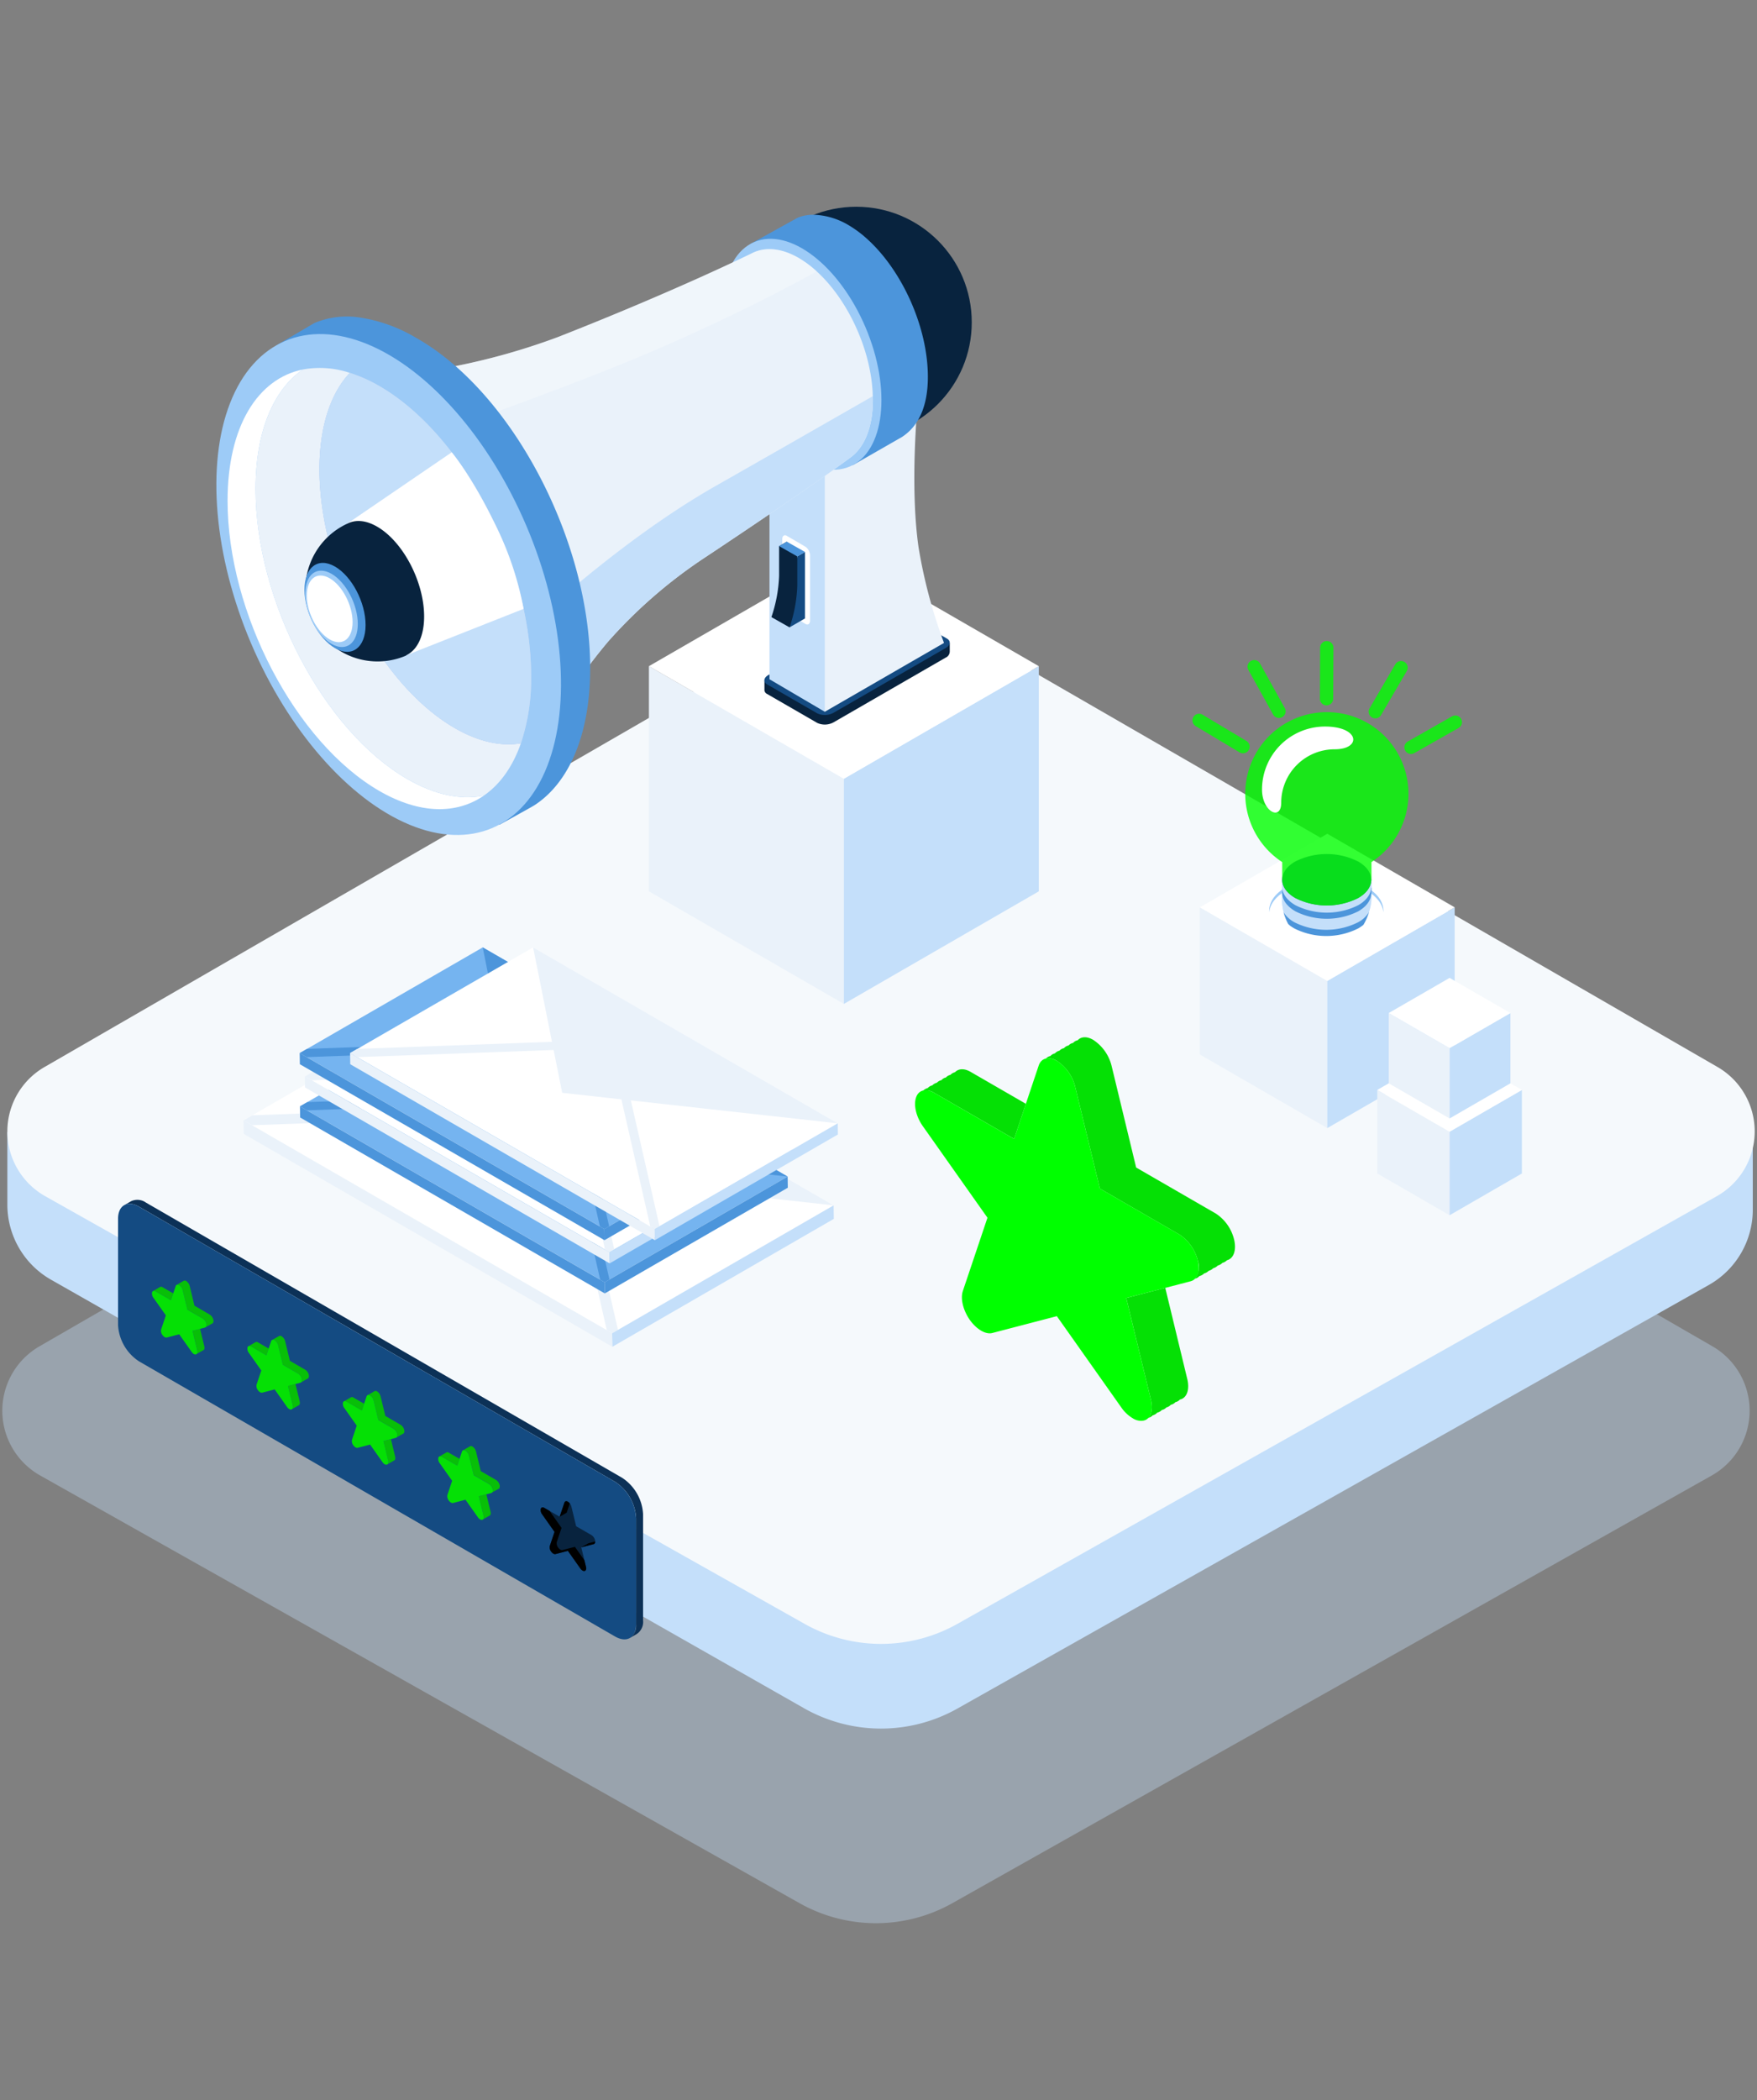 <svg id="Calque_1" data-name="Calque 1" xmlns="http://www.w3.org/2000/svg" viewBox="0 0 385 460"><rect x="0" y="0" width="385" height="460" fill="#808080" stroke="none"/><rect width="385" height="460" fill="none"/><path d="M174.872,198.935,8.645,294.907A16.285,16.285,0,0,0,8.8,323.2l166.389,93.681a34.141,34.141,0,0,0,33.5,0l166.4-93.681a16.284,16.284,0,0,0,.153-28.293L209.015,198.935A34.143,34.143,0,0,0,174.872,198.935Z" fill="#c4dffa" opacity="0.37" style="isolation:isolate"/><path d="M175.979,169.337,1.611,247.993v15.869a18.923,18.923,0,0,0,9.568,16.451L176.3,374.25a34.146,34.146,0,0,0,33.5,0l164.643-92.781a18.928,18.928,0,0,0,9.634-16.489V251.393l-173.96-82.056A34.149,34.149,0,0,0,175.979,169.337Z" fill="#c4dffa"/><path d="M175.979,137.755,9.753,233.729a16.285,16.285,0,0,0,.154,28.293L176.3,355.7a34.146,34.146,0,0,0,33.5,0l166.4-93.682a16.285,16.285,0,0,0,.153-28.293L210.12,137.755A34.149,34.149,0,0,0,175.979,137.755Z" fill="#f5f9fc"/><polygon points="101.892 217.4 182.666 264.035 134.141 292.051 53.367 245.416 101.892 217.4" fill="#fff"/><polygon points="182.666 264.035 109.601 255.941 101.892 217.4 182.666 264.035" fill="#eaf2fa"/><polygon points="113.893 244.35 55.216 246.482 53.367 245.416 55.297 244.303 112.555 242.221 113.893 244.35" fill="#eaf2fa"/><polygon points="127.057 254.655 135.412 291.318 134.141 292.051 132.963 291.384 124.633 254.726 127.057 254.655" fill="#eaf2fa"/><polygon points="134.13 292.057 134.18 295.008 182.705 266.992 182.666 264.035 134.13 292.057" fill="#c4dffa"/><polygon points="53.356 245.423 53.406 248.373 134.18 295.008 134.13 292.057 53.356 245.423" fill="#eaf2fa"/><polygon points="105.84 219.186 172.592 257.725 132.491 280.877 65.739 242.339 105.84 219.186" fill="#75b4f0"/><polygon points="172.592 257.725 112.211 251.036 105.84 219.186 172.592 257.725" fill="#4c95db"/><polygon points="115.757 241.457 67.268 243.219 65.739 242.339 67.334 241.418 114.652 239.698 115.757 241.457" fill="#4c95db"/><polygon points="126.636 249.974 133.54 280.271 132.491 280.877 131.517 280.326 124.633 250.032 126.636 249.974" fill="#4c95db"/><polygon points="132.482 280.883 132.523 283.321 172.624 260.169 172.592 257.725 132.482 280.883" fill="#4c95db"/><polygon points="65.73 242.344 65.771 244.782 132.523 283.321 132.482 280.883 65.73 242.344" fill="#4c95db"/><polygon points="106.906 212.604 173.658 251.143 133.557 274.295 66.806 235.756 106.906 212.604" fill="#fff"/><polygon points="173.658 251.143 113.278 244.454 106.906 212.604 173.658 251.143" fill="#eaf2fa"/><polygon points="116.823 234.875 68.334 236.638 66.806 235.756 68.4 234.836 115.718 233.116 116.823 234.875" fill="#eaf2fa"/><polygon points="127.703 243.392 134.607 273.689 133.557 274.295 132.583 273.744 125.7 243.45 127.703 243.392" fill="#eaf2fa"/><polygon points="133.547 274.3 133.589 276.738 173.69 253.586 173.658 251.143 133.547 274.3" fill="#c4dffa"/><polygon points="66.796 235.762 66.838 238.2 133.589 276.738 133.547 274.3 66.796 235.762" fill="#eaf2fa"/><polygon points="105.777 207.525 172.528 246.064 132.427 269.216 65.676 230.677 105.777 207.525" fill="#75b4f0"/><polygon points="172.528 246.064 112.148 239.375 105.777 207.525 172.528 246.064" fill="#4c95db"/><polygon points="115.694 229.796 67.204 231.558 65.676 230.677 67.27 229.757 114.588 228.036 115.694 229.796" fill="#4c95db"/><polygon points="126.573 238.312 133.477 268.61 132.427 269.216 131.453 268.664 124.57 238.37 126.573 238.312" fill="#4c95db"/><polygon points="132.418 269.221 132.459 271.659 172.56 248.507 172.528 246.064 132.418 269.221" fill="#4c95db"/><polygon points="65.667 230.682 65.708 233.12 132.459 271.659 132.418 269.221 65.667 230.682" fill="#4c95db"/><polygon points="116.817 207.525 183.568 246.064 143.467 269.216 76.716 230.677 116.817 207.525" fill="#fff"/><polygon points="183.568 246.064 123.188 239.374 116.817 207.525 183.568 246.064" fill="#eaf2fa"/><polygon points="126.734 229.796 78.244 231.558 76.716 230.677 78.31 229.757 125.628 228.036 126.734 229.796" fill="#eaf2fa"/><polygon points="137.613 238.312 144.517 268.61 143.467 269.216 142.493 268.664 135.61 238.37 137.613 238.312" fill="#eaf2fa"/><polygon points="143.458 269.221 143.5 271.659 183.6 248.507 183.568 246.064 143.458 269.221" fill="#c4dffa"/><polygon points="76.707 230.682 76.748 233.12 143.5 271.659 143.458 269.221 76.707 230.682" fill="#eaf2fa"/><polygon points="142.195 145.922 142.195 195.246 184.91 219.907 184.91 170.584 142.195 145.922" fill="#eaf2fa"/><polygon points="227.626 145.922 227.626 195.246 184.91 219.907 184.91 170.584 227.626 145.922" fill="#c4dffa"/><polygon points="184.91 170.584 227.626 145.922 184.91 121.26 142.195 145.922 184.91 170.584" fill="#fff"/><path d="M167.508,150.985h0v-1.842l25.421-13.358a4,4,0,0,1,3.585-.149l11.6,5.276v1.939H208.1a1.442,1.442,0,0,1-.864,1.19l-24.562,14.171a4,4,0,0,1-3.584.149l-10.981-6.34A1.01,1.01,0,0,1,167.508,150.985Z" fill="#08233e"/><path d="M168.108,149.925l10.982,6.34a4,4,0,0,0,3.584-.149l24.561-14.171c1.057-.61,1.173-1.541.256-2.069l-10.978-6.336a4,4,0,0,0-3.584.149L168.366,147.86C167.309,148.468,167.194,149.4,168.108,149.925Z" fill="#144b82"/><path d="M188.942,81.684s-1.734,17.621.224,31.134a111.67,111.67,0,0,0,5.57,20.887L180.73,155.912l-12.118-7.123v-57.6Z" fill="#c4dffa"/><path d="M201.061,88.807s-1.734,17.621.225,31.134a111.58,111.58,0,0,0,5.569,20.888L180.73,155.912V98.31Z" fill="#eaf2fa"/><circle cx="187.615" cy="70.61" r="25.321" fill="#08233e"/><path d="M162.07,60.462a45.811,45.811,0,0,1,1.478-4.733c.522-1.408.929-2.322.929-2.322L174.766,47.7a8.881,8.881,0,0,1,3.812-.649A15.972,15.972,0,0,1,185.91,49.3a24.716,24.716,0,0,1,4.249,3.178c7.555,6.893,13.158,19.218,13.158,30.078,0,6.762-2.228,10.929-5.687,13.173l-10.687,6.125a28.949,28.949,0,0,1-8.255-2.646c-9.613-5.547-17.408-20.44-17.408-33.256A23.438,23.438,0,0,1,162.07,60.462Z" fill="#4c95db"/><ellipse cx="175.74" cy="77.603" rx="15.117" ry="26.721" transform="translate(-16.354 75.007) rotate(-23.051)" fill="#9dcbf7"/><path d="M167.068,55.892c-2.939,2.027-4.774,6.225-4.774,12.058,0,11.289,6.864,24.406,15.331,29.292a11.1,11.1,0,0,0,7.728,1.673c-2.749,1.9-6.464,1.894-10.557-.469-8.467-4.888-15.331-18.006-15.331-29.292C159.465,61.623,162.521,56.812,167.068,55.892Z" fill="#fff"/><path d="M177.625,97.242c-8.467-4.889-15.331-18.006-15.331-29.292,0-5.833,1.835-10.031,4.774-12.058a11.1,11.1,0,0,1,7.728,1.672c8.467,4.888,15.331,18.006,15.331,29.293,0,5.832-1.836,10.03-4.774,12.058A11.1,11.1,0,0,1,177.625,97.242Z" fill="#c5d2ef"/><path d="M59.454,81.392c11.22-.808,17.817-.162,24.094.057a68.247,68.247,0,0,0,12.406-.542A145.328,145.328,0,0,0,122.2,73.852c26.1-10.241,42.689-18.44,42.689-18.44,2.781-1.365,6.3-1.118,10.143,1.1a22.979,22.979,0,0,1,3.926,2.931C185.852,65.71,191,76.821,191.247,86.783c.007.257.025.513.025.763,0,6.084-1.888,10.483-4.919,12.669,0,0-8.415,6.33-32.12,22.057a107,107,0,0,0-20.97,18.244,110.191,110.191,0,0,0-14.934,22.927c-.737,1.541-1.109,2.446-1.109,2.446L83.064,129.967S58.134,81.485,59.454,81.392Z" fill="#eaf2fa"/><path d="M156.942,106.378c10.689-6.071,25.7-14.662,34.31-19.595.007.257.024.513.024.763,0,6.084-1.888,10.483-4.918,12.669,0,0-8.415,6.33-32.121,22.057a107,107,0,0,0-20.97,18.244,110.231,110.231,0,0,0-14.934,22.927l-7.105-21.8S133.246,119.836,156.942,106.378Z" fill="#c4dffa"/><path d="M83.548,99.077V81.449a68.247,68.247,0,0,0,12.406-.542A145.328,145.328,0,0,0,122.2,73.852c26.1-10.241,42.689-18.44,42.689-18.44,2.781-1.365,6.3-1.118,10.143,1.1a22.979,22.979,0,0,1,3.926,2.931c-6.533,3.638-17.989,9.644-34.077,16.673C122.351,85.963,83.548,99.077,83.548,99.077Z" fill="#fff" opacity="0.3" style="isolation:isolate"/><path d="M60.735,75.549,68.87,70.77a18.378,18.378,0,0,1,9.463-1.294A34.127,34.127,0,0,1,91.326,74.09c.08.046.159.085.239.132,20.854,12.04,37.759,44.341,37.759,72.146,0,14.668-4.707,25.148-12.214,30.016h0l-.023.012c-.647.419-7.617,4.255-7.617,4.255s-10.93-1.712-17.9-5.739c-20.855-12.041-37.76-44.342-37.76-72.147C53.805,91,60.735,75.549,60.735,75.549Z" fill="#4c95db"/><ellipse cx="85.169" cy="128.037" rx="32.795" ry="57.968" transform="translate(-43.333 43.571) rotate(-23.051)" fill="#9dcbf7"/><path d="M66.355,80.936C59.98,85.334,56,94.442,56,107.1c0,24.492,14.89,52.942,33.259,63.547,6.115,3.531,11.841,4.626,16.765,3.629-5.966,4.115-14.025,4.109-22.9-1.017-18.369-10.6-33.258-39.056-33.258-63.547C49.862,93.371,56.491,82.936,66.355,80.936Z" fill="#fff"/><path d="M66.355,80.936a20.617,20.617,0,0,1,10.307.748C72.5,86.093,70,93.336,70,102.808c0,21.846,13.281,47.219,29.663,56.676,5.26,3.037,10.2,4.055,14.481,3.328-1.792,5.133-4.586,9.023-8.119,11.461-4.924,1-10.649-.1-16.764-3.628C70.889,160.037,56,131.586,56,107.1,56,94.442,59.98,85.334,66.355,80.936Z" fill="#eaf2fa"/><path d="M99.661,159.483C83.276,150.025,70,124.65,70,102.806c0-9.472,2.5-16.718,6.664-21.124a32.3,32.3,0,0,1,6.458,2.88c18.368,10.606,33.258,39.056,33.258,63.548a44.715,44.715,0,0,1-2.237,14.7C109.858,163.539,104.921,162.521,99.661,159.483Z" fill="#c5d2ef"/><path d="M99.661,159.483C83.276,150.025,70,124.65,70,102.806c0-9.472,2.5-16.718,6.664-21.124a32.3,32.3,0,0,1,6.458,2.88c18.368,10.606,33.258,39.056,33.258,63.548a44.715,44.715,0,0,1-2.237,14.7C109.858,163.539,104.921,162.521,99.661,159.483Z" fill="#c4dffa"/><path d="M89.1,143.5l25.635-10.132a70.545,70.545,0,0,0-6.6-19.243c-5.206-10.477-9.15-15.047-9.15-15.047L76.023,114.748Z" fill="#fff"/><path d="M76.022,114.746h.014c1.788-.964,4.089-.84,6.6.612,5.688,3.283,10.3,12.092,10.3,19.675,0,4.32-1.5,7.3-3.84,8.469a1.647,1.647,0,0,1-.277.17,15.821,15.821,0,0,1-12.8-28.929Z" fill="#08233e"/><path d="M66.707,129.172c0,4.935,3,10.667,6.7,12.806s6.7-.132,6.7-5.067-3-10.667-6.7-12.806S66.707,124.239,66.707,129.172Z" fill="#4c95db"/><path d="M66.885,130.042c0,4.24,2.578,9.166,5.759,11s5.759-.113,5.759-4.352-2.579-9.168-5.756-11S66.885,125.8,66.885,130.042Z" fill="#9dcbf7"/><path d="M67.216,130.468c0,3.7,2.248,8,5.023,9.6s5.023-.1,5.023-3.8-2.248-8-5.023-9.6S67.216,126.767,67.216,130.468Z" fill="#fff"/><path d="M172.405,134.273l4.1,2.4c.546.316.993-.022.993-.75V121.671a2.386,2.386,0,0,0-.993-1.9l-4.1-2.4c-.545-.316-.992.022-.992.75v14.251A2.388,2.388,0,0,0,172.405,134.273Z" fill="#fff"/><path d="M170.719,126.127v-6.5l1.689-.975,2.3,3.23a34.8,34.8,0,0,1,.732,8.32,17.73,17.73,0,0,1-2.422,7.225l-3.985-2.254A31.3,31.3,0,0,0,170.719,126.127Z" fill="#08233e"/><path d="M176.393,120.9v14.569l-3.38,1.952a31.316,31.316,0,0,0,1.69-9.046v-6.5Z" fill="#144b82"/><polygon points="172.408 118.65 176.393 120.904 174.703 121.88 170.719 119.625 172.408 118.65" fill="#4c95db"/><path d="M255.336,282.107l4.809,19.9c.581,2.325-.046,4.166-1.525,4.546-.021,0-.042-.021-.057,0a1.966,1.966,0,0,1-.936.575c-.01,0-.035-.021-.051,0a1.949,1.949,0,0,1-.951.571h-.051a2.008,2.008,0,0,1-.941.581c-.009,0-.035-.026-.035,0a1.983,1.983,0,0,1-.966.571c-.016,0-.016-.016-.041,0a2.026,2.026,0,0,1-.946.57c-.021,0-.036-.015-.052,0a2.059,2.059,0,0,1-.94.587c-.016,0-.026-.026-.052,0a2.079,2.079,0,0,1-.955.571h-.021c.761-.808.976-2.241.57-3.966l-5.411-22.287,14.133-3.677Z" fill="#05e005"/><path d="M229.172,231.892a1.746,1.746,0,0,1,.982-.565,1.884,1.884,0,0,1,1-.587,1.931,1.931,0,0,1,.987-.586,1.854,1.854,0,0,1,1-.556,1.771,1.771,0,0,1,1-.586,1.829,1.829,0,0,1,1-.565,1.736,1.736,0,0,1,1-.575c.75-.829,2.03-.906,3.412-.089a9.537,9.537,0,0,1,4.019,5.673l5.386,22.288,17.458,10.081a9.471,9.471,0,0,1,4,5.678c.555,2.324-.077,4.148-1.531,4.546l-.057.03a2.136,2.136,0,0,1-.95.545l-.037.021a2.1,2.1,0,0,1-.955.555l-.052.021a1.964,1.964,0,0,1-.929.555l-.063.026a2.2,2.2,0,0,1-.924.55l-.078.026a2.145,2.145,0,0,1-.934.55l-.057.016a2.107,2.107,0,0,1-.946.555h-.057a2.064,2.064,0,0,1-.929.587l-.051.015a4.376,4.376,0,0,0,.591-4,9.547,9.547,0,0,0-4-5.672l-17.452-10.075L235.6,238.06a9.47,9.47,0,0,0-4.026-5.682A3.274,3.274,0,0,0,229.172,231.892Z" fill="#05e005"/><path d="M207.27,236.026a1.792,1.792,0,0,1,.987-.575,2.03,2.03,0,0,1,1-.582c.781-.824,2.05-.879,3.438-.071l12.1,6.99-2.574,7.693L204.736,239.4a3.363,3.363,0,0,0-2.441-.5h0a2.1,2.1,0,0,1,1-.571,1.881,1.881,0,0,1,1-.581,1.965,1.965,0,0,1,.991-.575,1.9,1.9,0,0,1,1.012-.566A1.655,1.655,0,0,1,207.27,236.026Z" fill="#05e005"/><path d="M260.918,280.651l-14.133,3.677,5.411,22.287c.55,2.315-.046,4.166-1.525,4.546a3.291,3.291,0,0,1-2.483-.508,7.976,7.976,0,0,1-2.487-2.361L231.578,288.3l-14.113,3.682c-1.464.4-3.463-.776-4.959-2.864-1.459-2.113-2.092-4.644-1.521-6.336l5.391-16.044-14.113-19.984c-1.5-2.088-2.106-4.65-1.541-6.331.549-1.692,2.2-2.077,4.013-1.029l17.479,10.085,5.38-16.044c.555-1.682,2.168-2.1,3.982-1.06a9.459,9.459,0,0,1,4.026,5.682l5.405,22.293,17.453,10.075a9.543,9.543,0,0,1,4,5.672C263.034,278.424,262.376,280.26,260.918,280.651Z" fill="lime"/><path d="M27.216,263.992l1.552-.894v.007a3.243,3.243,0,0,1,3.232.331L136.311,323.7a10.155,10.155,0,0,1,4.6,7.962v23.274a3.188,3.188,0,0,1-1.385,2.987v.006l-1.491.862h0a3.237,3.237,0,0,0,1.346-2.97V332.548a10.148,10.148,0,0,0-4.6-7.962L30.471,264.321c-1.593-.92-2.991-.8-3.816.135A2.318,2.318,0,0,1,27.216,263.992Z" fill="#0c3157"/><path d="M139.377,332.549v23.273c0,2.928-2.058,4.113-4.6,2.647L30.467,298.2a10.164,10.164,0,0,1-4.6-7.958V266.97c0-2.935,2.058-4.119,4.6-2.65L134.78,324.587A10.151,10.151,0,0,1,139.377,332.549Z" fill="#144b82"/><path d="M80.624,305.573h0a.415.415,0,0,1,.19-.11.391.391,0,0,1,.2-.111.358.358,0,0,1,.188-.11q.194-.107.384-.221t.383-.222a.518.518,0,0,1,.661-.014,1.83,1.83,0,0,1,.769,1.094l1.04,4.286,3.357,1.943a1.819,1.819,0,0,1,.772,1.088c.11.448-.009.8-.292.877h-.012a.366.366,0,0,1-.182.108h-.011a.36.36,0,0,1-.183.107H87.88a.379.379,0,0,1-.182.107h-.009a.412.412,0,0,1-.18.106H87.5a.365.365,0,0,1-.182.11H87.3a.336.336,0,0,1-.179.108H87.11a.377.377,0,0,1-.181.109h-.008a.835.835,0,0,0,.111-.769,1.822,1.822,0,0,0-.77-1.089L82.9,311.03l-1.037-4.292a1.8,1.8,0,0,0-.772-1.093A.644.644,0,0,0,80.624,305.573Zm6.114,9.384-2.717.708,1.037,4.292a.841.841,0,0,1-.11.766h0a.4.4,0,0,0,.187-.114h.007a.372.372,0,0,0,.186-.109h.007a.379.379,0,0,0,.182-.111h.008a.373.373,0,0,0,.184-.111h.006a.336.336,0,0,0,.183-.111h.01a.408.408,0,0,0,.184-.112H86.1a.375.375,0,0,0,.182-.109h.01c.285-.072.406-.428.294-.879l-.921-3.83Zm-11.282-8.034a.645.645,0,0,1,.468.1l3.361,1.94,1.037-3.092-.54,1.608-2.329-1.346a.512.512,0,0,0-.657.015.392.392,0,0,0-.192.11.406.406,0,0,0-.191.111.383.383,0,0,0-.19.111.367.367,0,0,0-.193.111.4.4,0,0,0-.191.111q-.192.109-.382.222h0ZM33.629,282.756a.648.648,0,0,1,.471.1l3.359,1.94.5-1.486-2.328-1.341a.512.512,0,0,0-.658.012.427.427,0,0,0-.19.109.435.435,0,0,0-.2.112.426.426,0,0,0-.19.111q-.191.11-.381.222a.407.407,0,0,0-.191.109.52.52,0,0,0-.194.11ZM42.2,291.5l1.039,4.287a.846.846,0,0,1-.107.763h0a.386.386,0,0,0,.188-.107h.007a.386.386,0,0,0,.184-.109h.006a.368.368,0,0,0,.183-.11h.01a.371.371,0,0,0,.184-.11h.01a.406.406,0,0,0,.182-.107h.007a.4.4,0,0,0,.183-.107h.008a.428.428,0,0,0,.187-.107h0c.288-.068.4-.422.3-.874l-.929-3.832Zm-3.4-10.092a.674.674,0,0,1,.47.092,1.818,1.818,0,0,1,.77,1.1l1.037,4.287,3.363,1.94a1.841,1.841,0,0,1,.77,1.093.822.822,0,0,1-.114.768h.011a.375.375,0,0,0,.181-.108H45.3a.393.393,0,0,0,.178-.107h.01a.387.387,0,0,0,.183-.107h.009a.39.39,0,0,0,.184-.107h.009a.38.38,0,0,0,.18-.108h.009a.375.375,0,0,0,.185-.108h.011a.393.393,0,0,0,.178-.107h.01c.283-.077.405-.429.3-.875a1.847,1.847,0,0,0-.775-1.092L42.607,286l-1.032-4.286a1.836,1.836,0,0,0-.772-1.1.521.521,0,0,0-.659.018.376.376,0,0,0-.193.11.387.387,0,0,0-.194.111.4.4,0,0,0-.19.112.345.345,0,0,0-.191.111.382.382,0,0,0-.191.106.43.43,0,0,0-.193.11.44.44,0,0,0-.191.114Zm27.026,21.468-2.718.7,1.039,4.288a.841.841,0,0,1-.11.766h.007a.371.371,0,0,0,.182-.111h.007a.352.352,0,0,0,.183-.111h.009a.383.383,0,0,0,.184-.11h.012a.445.445,0,0,0,.183-.112v.006a.459.459,0,0,0,.187-.112H65a.359.359,0,0,0,.181-.108h.007a.352.352,0,0,0,.188-.108h0c.284-.073.4-.424.3-.875l-.927-3.828Zm-6.112-9.389a.656.656,0,0,1,.467.092,1.823,1.823,0,0,1,.772,1.1l1.04,4.286,3.358,1.943A1.816,1.816,0,0,1,66.123,302a.837.837,0,0,1-.115.768h.009a.387.387,0,0,0,.183-.107h.01a.382.382,0,0,0,.179-.109H66.4a.443.443,0,0,0,.18-.111h.011a.376.376,0,0,0,.179-.11h.014a.453.453,0,0,0,.181-.111h.01a.425.425,0,0,0,.182-.112h.006a.368.368,0,0,0,.183-.11h.007c.283-.073.4-.43.3-.876a1.784,1.784,0,0,0-.773-1.089l-3.355-1.943-1.04-4.288a1.805,1.805,0,0,0-.774-1.09.512.512,0,0,0-.657.011.376.376,0,0,0-.19.111.4.4,0,0,0-.2.112.387.387,0,0,0-.191.109.4.4,0,0,0-.191.111.339.339,0,0,0-.19.111.345.345,0,0,0-.191.111.349.349,0,0,0-.193.108Zm-5.174,1.351a.646.646,0,0,1,.476.1l3.36,1.942.5-1.484-2.331-1.346a.526.526,0,0,0-.662.015.39.39,0,0,0-.189.11.437.437,0,0,0-.194.112l-.38.221a.385.385,0,0,0-.193.111.362.362,0,0,0-.192.11.441.441,0,0,0-.193.111Z" fill="#08bf08"/><path d="M44.914,290.8l-2.719.711,1.038,4.286c.106.448-.009.8-.291.876a.654.654,0,0,1-.482-.09,1.589,1.589,0,0,1-.47-.461l-2.721-3.848-2.717.708c-.284.077-.669-.148-.956-.549a1.505,1.505,0,0,1-.293-1.218l1.041-3.089-2.721-3.849a1.5,1.5,0,0,1-.294-1.215c.108-.322.418-.4.77-.2l3.359,1.94L38.5,281.71c.11-.321.419-.407.772-.2a1.81,1.81,0,0,1,.769,1.1l1.038,4.286,3.363,1.94a1.843,1.843,0,0,1,.77,1.094C45.317,290.367,45.2,290.724,44.914,290.8ZM66.123,302a1.823,1.823,0,0,0-.773-1.091l-3.358-1.942-1.041-4.287a1.824,1.824,0,0,0-.771-1.1c-.349-.2-.663-.12-.77.206l-1.036,3.091-3.36-1.942c-.355-.2-.662-.123-.776.2a1.512,1.512,0,0,0,.3,1.217l2.719,3.85-1.036,3.086a1.471,1.471,0,0,0,.29,1.217c.286.4.671.625.951.551l2.726-.708L62.9,308.2a1.553,1.553,0,0,0,.48.454.6.6,0,0,0,.471.094c.285-.073.406-.427.3-.874l-1.038-4.289,2.717-.7C66.1,302.8,66.229,302.448,66.123,302Zm20.614,12.956c.282-.073.4-.424.3-.875a1.817,1.817,0,0,0-.771-1.088l-3.36-1.94-1.037-4.292a1.819,1.819,0,0,0-.772-1.093c-.353-.2-.661-.119-.771.2l-1.037,3.092-3.361-1.94c-.35-.2-.663-.124-.771.2a1.5,1.5,0,0,0,.293,1.21l2.72,3.85-1.037,3.088a1.473,1.473,0,0,0,.292,1.216c.289.407.67.629.952.556l2.72-.71,2.718,3.845a1.569,1.569,0,0,0,.472.46.659.659,0,0,0,.48.093c.286-.072.406-.428.3-.874l-1.038-4.292,2.717-.708Z" fill="#05e005"/><path d="M130.092,338.237l-2.72.709,1.038,4.286c.111.448-.009.8-.3.879a.64.64,0,0,1-.477-.1,1.5,1.5,0,0,1-.47-.455l-2.722-3.849-2.719.7c-.282.079-.666-.144-.953-.55a1.5,1.5,0,0,1-.294-1.216l1.036-3.088-2.711-3.847a1.492,1.492,0,0,1-.3-1.215c.109-.326.42-.4.771-.2l3.358,1.94,1.043-3.088c.108-.32.417-.4.767-.2a1.793,1.793,0,0,1,.773,1.092l1.036,4.287,3.362,1.94a1.842,1.842,0,0,1,.774,1.092C130.493,337.809,130.375,338.165,130.092,338.237Z" fill="#08233e"/><path d="M119.276,330.3l1.155.663,2.618,3.715-1.039,3.087a1.533,1.533,0,0,0,.293,1.218c.291.4.676.626.954.548l2.721-.7,2.08,2.942.352,1.465c.111.448-.009.8-.3.879a.644.644,0,0,1-.477-.1,1.5,1.5,0,0,1-.47-.455l-2.722-3.849-2.719.7c-.282.079-.666-.144-.953-.55a1.5,1.5,0,0,1-.294-1.216l1.036-3.088-2.711-3.847a1.493,1.493,0,0,1-.3-1.215C118.614,330.172,118.926,330.094,119.276,330.3Zm10.814,7.939c.217-.057.335-.276.331-.575l-1.522.4-1.529.889,1.641-.434Zm-6.957-7.479-.5,1.48,1.536-.883.677-2.021a1.477,1.477,0,0,0-.4-.384c-.351-.2-.66-.12-.768.2Z"/><path d="M106.573,327.321l.926,3.83c.112.448-.009.8-.294.875h-.011a.375.375,0,0,1-.18.112H107a.378.378,0,0,1-.183.109h-.01a.373.373,0,0,1-.181.112h-.007a.378.378,0,0,1-.185.11h-.008a.385.385,0,0,1-.182.11h-.01a.4.4,0,0,1-.181.112h-.01a.4.4,0,0,1-.184.11h0a.835.835,0,0,0,.11-.763l-1.042-4.289,2.72-.708Z" fill="#08bf08"/><path d="M101.538,317.657a.336.336,0,0,1,.189-.108.357.357,0,0,1,.192-.113.364.364,0,0,1,.19-.113.351.351,0,0,1,.192-.107.342.342,0,0,1,.192-.113.357.357,0,0,1,.193-.109.336.336,0,0,1,.193-.111.5.5,0,0,1,.657-.016,1.831,1.831,0,0,1,.773,1.091l1.037,4.29,3.359,1.94a1.819,1.819,0,0,1,.771,1.092c.107.448-.015.8-.3.875l-.011.006a.411.411,0,0,1-.183.105h-.007a.415.415,0,0,1-.183.107h-.01a.38.38,0,0,1-.179.107h-.012a.432.432,0,0,1-.178.106H108.4a.411.411,0,0,1-.18.1h-.011a.406.406,0,0,1-.182.107h-.011a.381.381,0,0,1-.179.113h-.01a.841.841,0,0,0,.114-.77,1.835,1.835,0,0,0-.769-1.091l-3.359-1.939-1.041-4.291a1.822,1.822,0,0,0-.774-1.093A.637.637,0,0,0,101.538,317.657Z" fill="#08bf08"/><path d="M97.323,318.453a.345.345,0,0,1,.191-.111.391.391,0,0,1,.192-.112.515.515,0,0,1,.661-.014l2.328,1.346-.495,1.48L96.835,319.1a.64.64,0,0,0-.47-.1h0a.4.4,0,0,1,.192-.11.359.359,0,0,1,.192-.112.379.379,0,0,1,.191-.111.364.364,0,0,1,.194-.109A.32.32,0,0,1,97.323,318.453Z" fill="#08bf08"/><path d="M107.647,327.042l-2.72.707,1.041,4.29c.106.445-.009.8-.293.875a.638.638,0,0,1-.478-.1,1.53,1.53,0,0,1-.479-.455L102,328.514l-2.716.709c-.282.076-.667-.15-.954-.551a1.51,1.51,0,0,1-.293-1.22l1.038-3.088-2.716-3.846a1.483,1.483,0,0,1-.3-1.217c.106-.326.424-.4.773-.2l3.365,1.942,1.035-3.088c.107-.325.418-.406.767-.2a1.819,1.819,0,0,1,.774,1.093l1.041,4.291,3.359,1.939a1.835,1.835,0,0,1,.769,1.091C108.055,326.613,107.928,326.966,107.647,327.042Z" fill="#05e005"/><polygon points="262.921 198.75 262.921 230.987 290.839 247.106 290.839 214.869 262.921 198.75" fill="#eaf2fa"/><polygon points="318.757 198.75 318.758 230.987 290.839 247.106 290.839 214.869 318.757 198.75" fill="#c4dffa"/><polygon points="290.839 214.869 318.758 198.75 290.839 182.631 262.921 198.75 290.839 214.869" fill="#fff"/><ellipse cx="290.623" cy="199.471" rx="12.531" ry="7.235" fill="#fff"/><path d="M281.762,195.087c4.874-2.813,12.848-2.813,17.722,0,2.276,1.315,3.489,3.02,3.639,4.75.17-1.974-1.042-3.982-3.639-5.482-4.874-2.813-12.848-2.813-17.722,0-2.6,1.5-3.809,3.508-3.638,5.482C278.269,198.108,279.486,196.4,281.762,195.087Z" fill="#9dcbf7"/><path d="M282.461,202.573a10.526,10.526,0,0,1-1.5-6.15v-3.729h19.563v3.348a10.063,10.063,0,0,1-2,6.47C297.341,204.014,283.9,204.579,282.461,202.573Z" fill="#c4dffa"/><path d="M282.461,202.573a10.526,10.526,0,0,1-1.5-6.15v-3.729h19.563v3.348a12.859,12.859,0,0,1-1.926,6.667C298.5,202.865,283.9,204.579,282.461,202.573Z" fill="#c4dffa"/><path d="M297.62,188.719a15.321,15.321,0,0,0-13.812,0c-3.8,2.193-3.8,5.781,0,7.974a15.321,15.321,0,0,0,13.812,0C301.417,194.5,301.418,190.912,297.62,188.719Z" fill="#26538e"/><path d="M290.743,155.994a17.878,17.878,0,0,0-9.778,32.848v4.043h0c.056,1.39,1.086,2.8,2.912,3.849a15.339,15.339,0,0,0,13.767-.026c1.825-1.054,2.758-2.433,2.813-3.823h.063v-4.044a17.877,17.877,0,0,0-9.777-32.848Z" fill="lime" opacity="0.8" style="isolation:isolate"/><path d="M280.743,175.826a11.7,11.7,0,0,1,11.694-11.695c5.979,0,5.517-4.985-2.1-4.985a13.8,13.8,0,0,0-13.8,13.8h0C276.533,177.781,280.743,179.923,280.743,175.826Z" fill="#fff"/><path d="M297.644,198.27a15.342,15.342,0,0,1-13.767.025c-1.826-1.054-2.856-2.459-2.912-3.848v1.34c.056,1.389,1.086,2.795,2.912,3.848a15.339,15.339,0,0,0,13.767-.026c1.825-1.054,2.758-2.433,2.813-3.822h.063v-1.34h-.063C300.4,195.836,299.469,197.215,297.644,198.27Z" fill="#4c95db"/><path d="M297.63,202a15.586,15.586,0,0,1-13.984.027,6.692,6.692,0,0,1-2.387-2.185,13.591,13.591,0,0,0,1.006,2.544,8.124,8.124,0,0,0,1.381,1,15.586,15.586,0,0,0,13.984-.027,7.767,7.767,0,0,0,1.144-.8,13.487,13.487,0,0,0,1.213-2.779A6.191,6.191,0,0,1,297.63,202Z" fill="#4c95db"/><path d="M290.68,154.51h-.011a1.459,1.459,0,0,1-1.451-1.464l.054-11.173a1.46,1.46,0,0,1,1.458-1.45h.007a1.457,1.457,0,0,1,1.45,1.464h0l-.054,11.173A1.456,1.456,0,0,1,290.68,154.51Zm11.94,2.118,5.643-9.643a1.457,1.457,0,1,0-2.516-1.472h0l-5.643,9.643a1.457,1.457,0,0,0,2.516,1.472Zm7.285,8.339,9.715-5.519a1.458,1.458,0,0,0-1.441-2.535l-9.714,5.52a1.457,1.457,0,0,0,1.44,2.534Zm-36.286-.662a1.457,1.457,0,0,0-.5-2l-9.589-5.735a1.458,1.458,0,0,0-1.547,2.472l.047.028,9.589,5.735A1.458,1.458,0,0,0,273.619,164.305Zm7.339-7.222a1.457,1.457,0,0,0,.567-1.98h0l-5.427-9.767a1.457,1.457,0,0,0-2.547,1.416h0l5.426,9.767a1.457,1.457,0,0,0,1.981.566Z" fill="lime" opacity="0.8" style="isolation:isolate"/><polygon points="301.79 238.749 301.79 257.047 317.637 266.197 317.637 247.898 301.79 238.749" fill="#eaf2fa"/><polygon points="333.483 238.749 333.484 257.047 317.637 266.197 317.637 247.898 333.483 238.749" fill="#c4dffa"/><polygon points="317.637 247.898 333.484 238.749 317.637 229.6 301.79 238.749 317.637 247.898" fill="#fff"/><polygon points="304.304 221.902 304.304 237.297 317.637 244.995 317.637 229.6 304.304 221.902" fill="#eaf2fa"/><polygon points="330.97 221.902 330.97 237.297 317.637 244.995 317.637 229.6 330.97 221.902" fill="#c4dffa"/><polygon points="317.637 229.6 330.97 221.902 317.637 214.204 304.304 221.902 317.637 229.6" fill="#fff"/></svg>